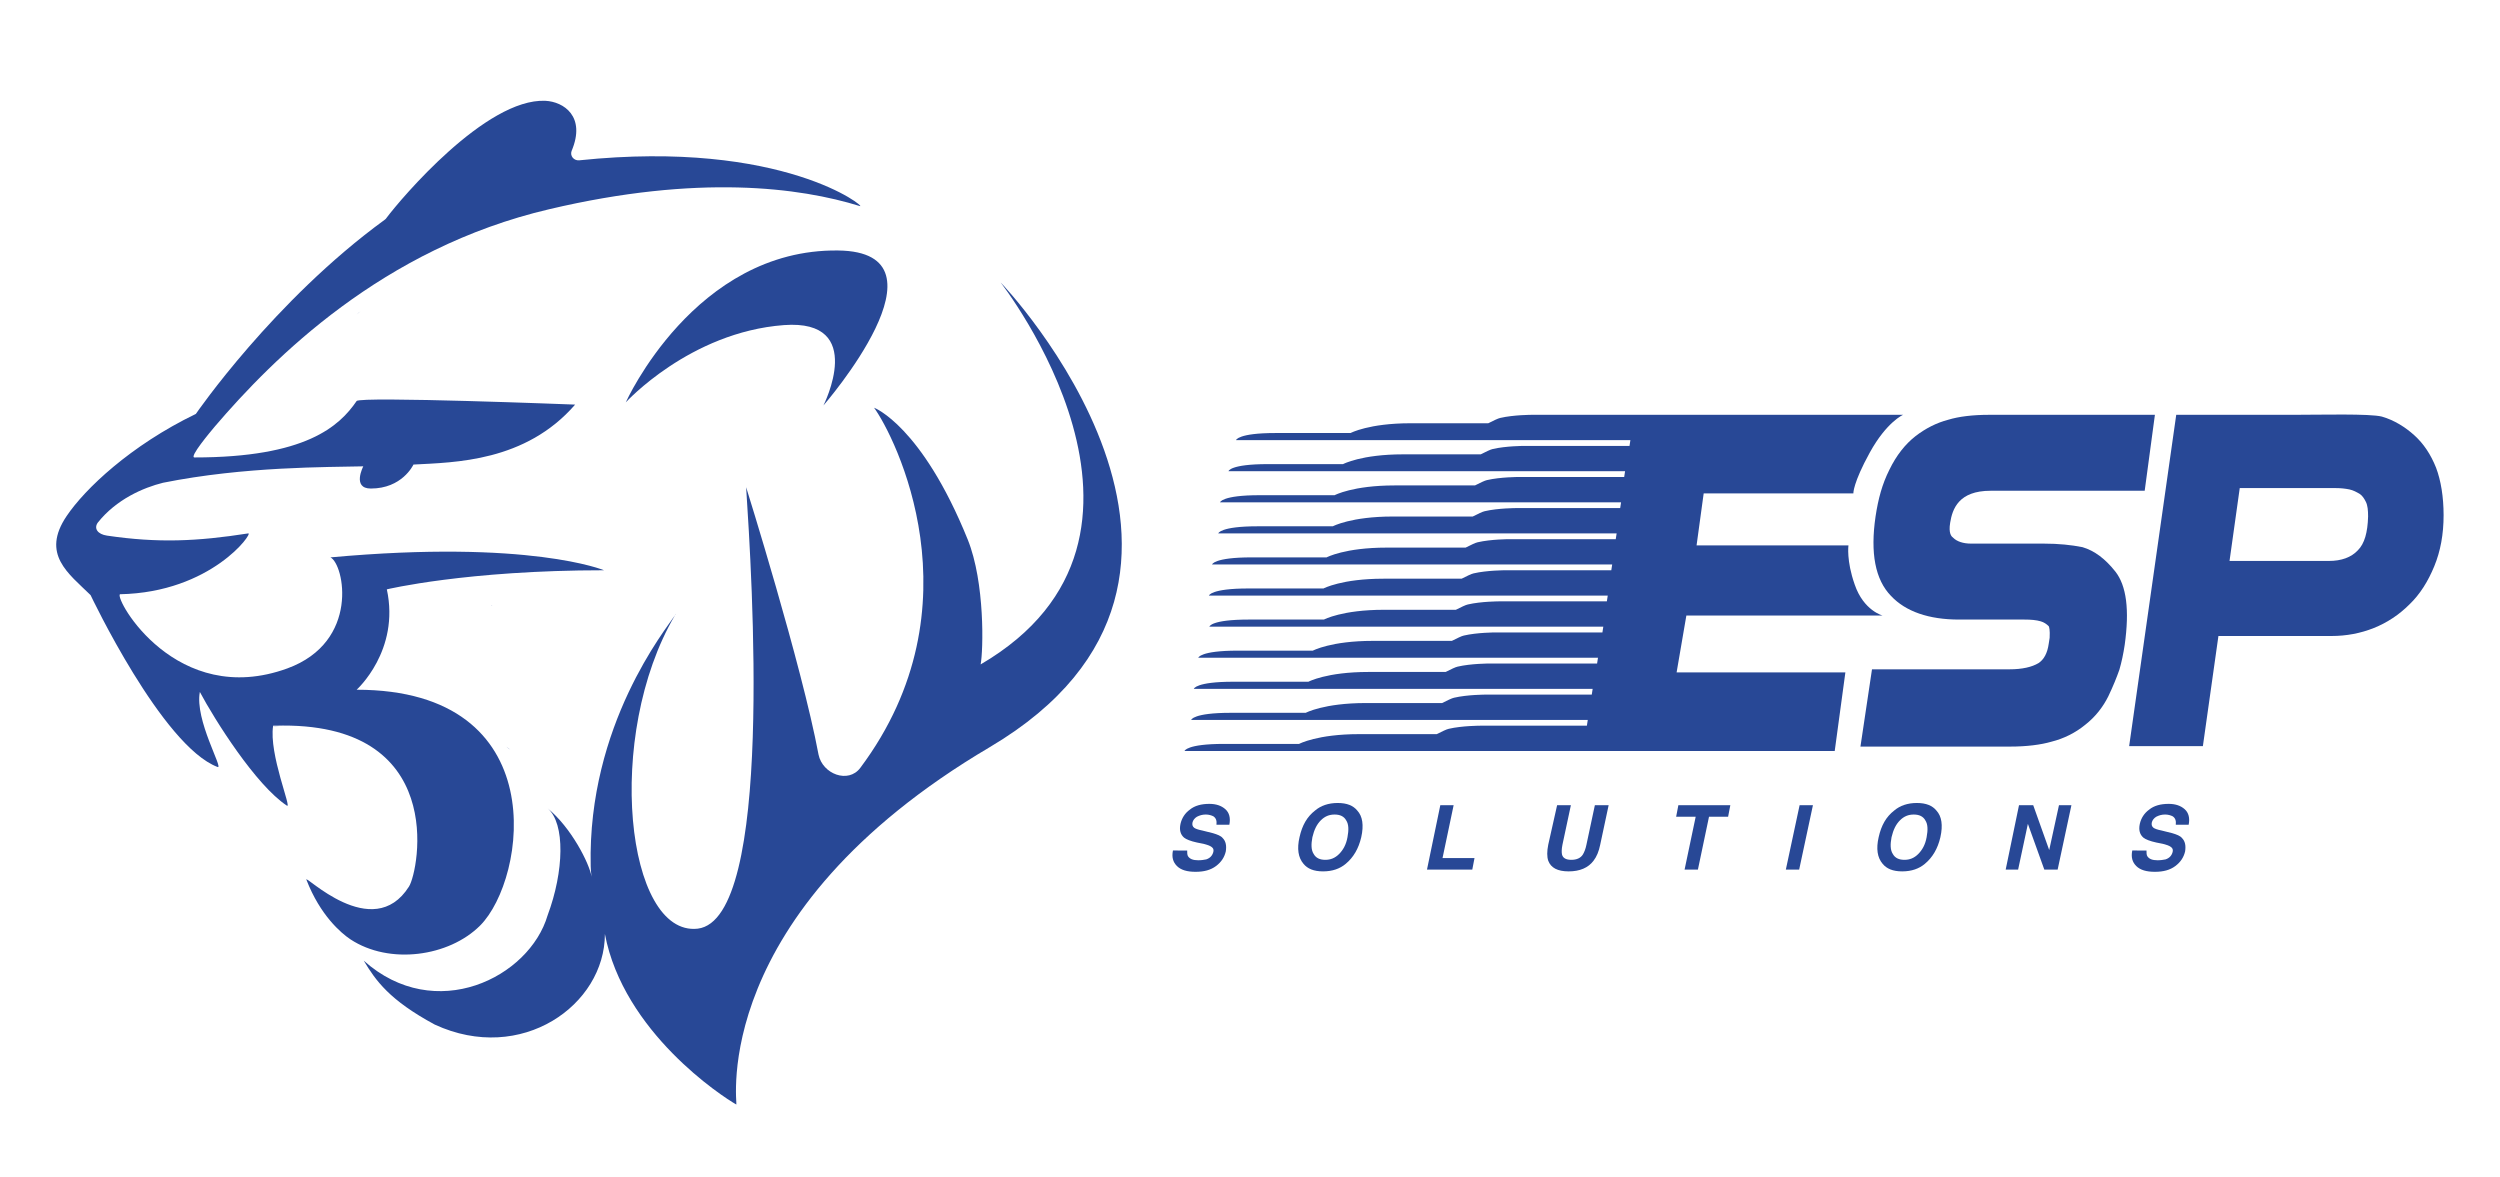 <svg version="1.1" id="Capa_1" xmlns="http://www.w3.org/2000/svg" xmlns:xlink="http://www.w3.org/1999/xlink" x="0px" y="0px" viewBox="0 0 562.9 265.1" style="enable-background:new 0 0 562.9 265.1;" xml:space="preserve" width="562.9"  height="265.1" >
<style type="text/css">
	.st0{fill:#284896;}
</style>
<g>
	<g>
		<g>
			<path class="st0" d="M379.7,138.6h44.2c0,0-4.3-1.1-6.3-7c-1.9-5.4-1.4-8.8-1.4-8.8h-34.2l1.6-11.7h33.7c0,0-0.1-2.3,3.7-9.2     c3.8-6.9,7.5-8.5,7.5-8.5h-83.6c0,0-4.1,0-7.1,0.7c-0.5,0.1-1.5,0.6-2.7,1.2c-7.3,0-14,0-17.5,0c-9.4,0-13.5,2.2-13.5,2.2     s-8.3,0-16.9,0c-8.5,0-8.9,1.6-8.9,1.6H298h30.4h0.6h38.1l-0.2,1.3h-23.7c0,0-4.1,0-7.1,0.7c-0.5,0.1-1.5,0.6-2.7,1.2     c-7.3,0-14,0-17.5,0c-9.4,0-13.5,2.2-13.5,2.2s-8.3,0-16.9,0s-8.9,1.6-8.9,1.6h19.6h30.4h0.6h38.7l-0.2,1.3h-23.8     c0,0-4.1,0-7.1,0.7c-0.5,0.1-1.5,0.6-2.7,1.2c-7.5,0-14.6,0-18.1,0c-9.4,0-13.5,2.2-13.5,2.2s-8.3,0-16.9,0     c-8.5,0-8.9,1.6-8.9,1.6h19.6h31h0.1H365l-0.2,1.3h-23.4c0,0-4.1,0-7.1,0.7c-0.5,0.1-1.5,0.6-2.7,1.2c-7.5,0-14.5,0-18,0     c-9.4,0-13.5,2.2-13.5,2.2s-8.3,0-16.9,0c-8.5,0-8.9,1.6-8.9,1.6h19.6h31H364l-0.2,1.3h-24c0,0-4.1,0-7.1,0.7     c-0.5,0.1-1.5,0.6-2.7,1.2c-7.4,0-14.4,0-17.8,0c-9.4,0-13.5,2.2-13.5,2.2s-8.3,0-16.9,0c-8.5,0-8.9,1.6-8.9,1.6h19.6H363     l-0.2,1.3h-23.9c0,0-4.1,0-7.1,0.7c-0.5,0.1-1.5,0.6-2.7,1.2c-7.3,0-14.1,0-17.6,0c-9.4,0-13.5,2.2-13.5,2.2s-8.3,0-16.9,0     c-8.5,0-8.9,1.6-8.9,1.6H292h70l-0.2,1.3h-24.2c0,0-4.1,0-7.1,0.7c-0.5,0.1-1.5,0.6-2.7,1.2c-6.8,0-13,0-16.2,0     c-9.4,0-13.5,2.2-13.5,2.2s-8.3,0-16.9,0s-8.9,1.6-8.9,1.6H292h69l-0.2,1.3h-24.1c0,0-4.1,0-7.1,0.7c-0.5,0.1-1.5,0.6-2.7,1.2     c-7.4,0-14.3,0-17.8,0c-9.4,0-13.5,2.2-13.5,2.2s-8.3,0-16.9,0c-8.5,0-8.9,1.6-8.9,1.6h19.6h70.4l-0.2,1.3h-24.3     c0,0-4.1,0-7.1,0.7c-0.5,0.1-1.5,0.6-2.7,1.2c-7.2,0-14,0-17.4,0c-9.4,0-13.5,2.2-13.5,2.2s-8.3,0-16.9,0c-8.5,0-8.9,1.6-8.9,1.6     h19.6h70.2l-0.2,1.3h-23.9c0,0-4.1,0-7.1,0.7c-0.5,0.1-1.5,0.6-2.7,1.2c-7.2,0-13.9,0-17.2,0c-9.4,0-13.5,2.2-13.5,2.2     s-8.3,0-16.9,0c-8.5,0-8.9,1.6-8.9,1.6h19.6h69.7l-0.2,1.3h-24c0,0-4.1,0-7.1,0.7c-0.5,0.1-1.5,0.6-2.7,1.2c-7.3,0-14.1,0-17.5,0     c-9.4,0-13.5,2.2-13.5,2.2s-8.3,0-16.9,0c-8.5,0-8.9,1.6-8.9,1.6h19.6h79.9h46.9l2.4-17.7h-38L379.7,138.6z"/>
			<path class="st0" d="M476.3,128.7c-2.3-2.9-4.7-4.7-7.4-5.5c-2.5-0.5-5.4-0.8-8.7-0.8h-16.4c-1.8,0-3.2-0.5-4-1.3l-0.1-0.1     c-0.3-0.2-1-0.9-0.6-3.3c0.5-3.1,1.9-7.2,9.1-7.2h34.7l2.3-17.1h-37.3c-3.8,0-6.9,0.4-9.2,1.1c-2.7,0.7-5.2,2-7.4,3.7     c-2.3,1.8-4.3,4.3-5.9,7.6c-1.6,3.2-2.5,6.5-3.1,10.5c-1.2,8.2-0.1,14.2,3.5,17.9c3.3,3.5,8.5,5.3,15.3,5.3h14.7     c1.5,0,2.7,0.1,3.7,0.4c0.7,0.2,1.3,0.6,1.8,1.1c0.1,0.2,0.3,0.9,0.2,2.6l-0.2,1.3c-0.3,2.2-1.1,3.6-2.3,4.4     c-1.5,0.9-3.7,1.4-6.5,1.4h-31l-2.6,17.4h33.7c3.7,0,6.9-0.4,9.3-1.1c2.8-0.7,5.4-2,7.6-3.8c2.3-1.8,4-4,5.2-6.4     c1.1-2.3,1.9-4.3,2.5-6c0.5-1.7,0.9-3.6,1.2-5.6C479.5,137.3,478.8,131.9,476.3,128.7z"/>
			<path class="st0" d="M548.5,105.3c-1.2-3-2.8-5.4-4.9-7.3c-2-1.8-4.5-3.4-7.3-4.2c-2.7-0.7-13.8-0.4-19.8-0.4H490L479.4,168H496     l3.5-24.8H525c3.3,0,6.5-0.6,9.5-1.8c3-1.2,5.7-3,8-5.3c2.4-2.3,4.2-5.2,5.6-8.6c1.4-3.4,2.1-7.2,2.1-11.5     C550.2,111.9,549.6,108.2,548.5,105.3z M530.9,123.9c-1.5,1.6-3.7,2.4-6.5,2.4h-22.4l2.3-16.4h21.7c1,0,2,0.1,3,0.3     c0.9,0.2,1.6,0.6,2.3,1c0.6,0.4,1,1,1.4,1.8c0.4,0.8,0.5,1.9,0.5,3.3C533.1,119.9,532.4,122.4,530.9,123.9z"/>
		</g>
		<g>
			<path class="st0" d="M267.3,191.3c0,0.7,0,1.2,0.2,1.5c0.4,0.6,1.1,0.9,2.3,0.9c0.7,0,1.3-0.1,1.8-0.2c0.9-0.3,1.4-0.9,1.6-1.7     c0.1-0.5,0-0.8-0.4-1.1c-0.4-0.3-1-0.5-1.8-0.7l-1.5-0.3c-1.4-0.3-2.4-0.7-2.9-1.1c-0.8-0.7-1.1-1.7-0.8-3.1     c0.3-1.3,1-2.4,2.1-3.2c1.1-0.9,2.6-1.3,4.4-1.3c1.5,0,2.7,0.4,3.6,1.2c0.9,0.8,1.2,2,0.9,3.5h-2.9c0.1-0.9-0.1-1.5-0.7-1.9     c-0.4-0.2-1-0.4-1.7-0.4c-0.8,0-1.4,0.2-2,0.5c-0.5,0.3-0.9,0.8-1,1.3c-0.1,0.5,0,0.9,0.4,1.2c0.3,0.2,0.8,0.4,1.8,0.6l2.4,0.6     c1,0.3,1.8,0.6,2.2,1.1c0.7,0.7,0.9,1.7,0.7,3c-0.3,1.3-1,2.4-2.2,3.3c-1.2,0.9-2.7,1.3-4.6,1.3c-1.9,0-3.3-0.4-4.2-1.3     c-0.9-0.9-1.2-2-0.9-3.5H267.3z"/>
			<path class="st0" d="M303,194.5c-1.3,1.1-3,1.7-5.1,1.7c-2.1,0-3.5-0.6-4.4-1.7c-1.2-1.4-1.5-3.4-0.9-6c0.6-2.7,1.7-4.6,3.5-6     c1.3-1.1,3-1.7,5.1-1.7c2.1,0,3.5,0.6,4.4,1.7c1.2,1.3,1.5,3.3,0.9,6C305.9,191.1,304.7,193.1,303,194.5z M303.4,188.5     c0.3-1.6,0.3-2.9-0.3-3.8c-0.5-0.9-1.4-1.3-2.6-1.3c-1.2,0-2.2,0.4-3.1,1.3c-0.9,0.9-1.5,2.1-1.9,3.8c-0.3,1.6-0.3,2.9,0.3,3.8     c0.5,0.9,1.4,1.3,2.6,1.3s2.2-0.4,3.1-1.3C302.4,191.4,303.1,190.2,303.4,188.5z"/>
			<path class="st0" d="M324.3,181.3h3l-2.5,11.9h7.2l-0.5,2.6h-10.2L324.3,181.3z"/>
			<path class="st0" d="M350.6,181.3h3.1l-1.9,8.9c-0.2,1-0.2,1.7-0.1,2.2c0.2,0.8,0.9,1.2,2.1,1.2c1.2,0,2.1-0.4,2.6-1.2     c0.3-0.5,0.6-1.2,0.8-2.2l1.9-8.9h3.1l-1.9,8.9c-0.3,1.5-0.8,2.7-1.5,3.6c-1.2,1.6-3.1,2.4-5.6,2.4s-4-0.8-4.6-2.4     c-0.3-0.9-0.3-2.1,0-3.6L350.6,181.3z"/>
			<path class="st0" d="M389.6,181.3l-0.5,2.6h-4.3l-2.5,11.9h-3l2.5-11.9h-4.4l0.5-2.6H389.6z"/>
			<path class="st0" d="M405.1,195.8h-3l3.1-14.5h3L405.1,195.8z"/>
			<path class="st0" d="M433.4,194.5c-1.3,1.1-3,1.7-5.1,1.7c-2.1,0-3.5-0.6-4.4-1.7c-1.2-1.4-1.5-3.4-0.9-6c0.6-2.7,1.7-4.6,3.5-6     c1.3-1.1,3-1.7,5.1-1.7c2.1,0,3.5,0.6,4.4,1.7c1.2,1.3,1.5,3.3,0.9,6C436.3,191.1,435.1,193.1,433.4,194.5z M433.8,188.5     c0.3-1.6,0.3-2.9-0.3-3.8c-0.5-0.9-1.4-1.3-2.6-1.3c-1.2,0-2.2,0.4-3.1,1.3c-0.9,0.9-1.5,2.1-1.9,3.8c-0.3,1.6-0.3,2.9,0.3,3.8     c0.5,0.9,1.4,1.3,2.6,1.3s2.2-0.4,3.1-1.3C432.8,191.4,433.5,190.2,433.8,188.5z"/>
			<path class="st0" d="M454.6,181.3h3.2l3.6,10.1l2.2-10.1h2.8l-3.1,14.5h-3l-3.7-10.3l-2.2,10.3h-2.8L454.6,181.3z"/>
			<path class="st0" d="M483.3,191.3c0,0.7,0,1.2,0.2,1.5c0.4,0.6,1.1,0.9,2.3,0.9c0.7,0,1.3-0.1,1.8-0.2c0.9-0.3,1.4-0.9,1.6-1.7     c0.1-0.5,0-0.8-0.4-1.1c-0.4-0.3-1-0.5-1.8-0.7l-1.5-0.3c-1.4-0.3-2.4-0.7-2.9-1.1c-0.8-0.7-1.1-1.7-0.8-3.1     c0.3-1.3,1-2.4,2.1-3.2c1.1-0.9,2.6-1.3,4.4-1.3c1.5,0,2.7,0.4,3.6,1.2c0.9,0.8,1.2,2,0.9,3.5h-2.9c0.1-0.9-0.1-1.5-0.7-1.9     c-0.4-0.2-1-0.4-1.7-0.4c-0.8,0-1.4,0.2-2,0.5c-0.5,0.3-0.9,0.8-1,1.3c-0.1,0.5,0,0.9,0.4,1.2c0.3,0.2,0.8,0.4,1.8,0.6l2.4,0.6     c1,0.3,1.8,0.6,2.2,1.1c0.7,0.7,0.9,1.7,0.7,3c-0.3,1.3-1,2.4-2.2,3.3c-1.2,0.9-2.7,1.3-4.6,1.3c-1.9,0-3.3-0.4-4.2-1.3     c-0.9-0.9-1.2-2-0.9-3.5H483.3z"/>
		</g>
	</g>
	<g>
		<path class="st0" d="M61.9,163.5c-0.1,0-0.2,0-0.4,0C63.9,163.7,62.6,163.6,61.9,163.5z"/>
		<path class="st0" d="M80.3,70.8c0.3-0.3,0.6-0.5,0.9-0.7C81,70.2,80.7,70.5,80.3,70.8z"/>
		<path class="st0" d="M108.1,208.4c10.5-10.5,16.8-53.1-27.8-53.1c0,0,9.8-8.8,6.8-22.6c0,0,17.9-4.3,48.9-4.3c0,0-16.7-7-61.6-2.9    c3.1,1.5,6.7,19-9.7,25c-25,9.1-38.9-15.6-37.7-16.7c20.6-0.4,30.1-13.9,28.9-13.7c-11.5,1.8-20.3,2.2-31.8,0.5    c-2.1-0.3-3-1.6-2.1-2.9c4.2-5.3,10.3-7.9,14.7-9c18.4-3.7,37.1-3.5,45.1-3.7c0,0-2.6,5,1.7,5c7,0,9.5-5.2,9.6-5.4    c9.3-0.5,25.2-0.6,36.4-13.5c0,0-48.5-1.9-49.2-0.8c-3.9,5.7-11.5,12.7-36.5,12.7c-1.3,0,3.6-5.8,4.6-7    c13.1-15.3,37.7-40.1,75.3-48.9c33.5-7.9,56.4-4.9,69.9-0.7c1.8,0.6-17.1-15.1-63.2-10.3c-1.2,0.1-2.1-1-1.7-2.1    c3.3-7.8-1.8-11.1-5.9-11.3c-13.4-0.6-32.5,22-35.8,26.4c-0.1,0.2-0.3,0.3-0.4,0.4c-25,18.2-42.5,43.7-42.5,43.7    c-14.7,7.1-25,16.9-29.1,23c-5.8,8.6,0.4,12.9,5.4,17.8c0,0,16.1,34,28.6,38.7c1.4,0.5-5.2-10.6-4-16.9c3.3,6.2,12.6,21,19.6,25.6    c1.2,0.8-4.1-11.6-3.1-18c0,0,0.2,0,0.4,0c39.2-1.2,32.4,32.7,30.2,36.2c-8.2,13-23.8-3.1-23.1-1.5c3.1,8,7.8,12,9.9,13.4    C87.7,217.3,101.1,215.4,108.1,208.4z"/>
		<path class="st0" d="M110.8,136.3C110.8,136.3,110.7,136.3,110.8,136.3c-0.1,0-0.1,0-0.1,0C110.7,136.4,110.8,136.4,110.8,136.3z"/>
		<path class="st0" d="M225.3,63.6c0,0,44.8,57.2-4.5,86c0.6-3.1,1-18.4-2.9-28.1c-10.4-25.7-21.1-29.7-21.1-29.7    c4.6,6.3,24.2,44.6-3.1,81.1c-2.7,3.6-8.5,1.4-9.4-3c-3.8-20.3-16.3-60.2-16.3-60.2c1.3,20,6.3,97.3-10.9,99.4    c-16.1,1.8-21.1-43.4-5.1-70.6c-2,3.1-19.7,24.7-19,56.5c0,0.8,0.1,1.6,0.2,2.4c-0.5-3-4.6-11.1-9.9-15.4c4,3.4,3.7,14.2,0,24.1    c-4.1,14-25.3,24.6-41.4,10.2c2.7,4.5,5.8,8.9,16,14.4c19.5,9,38.3-4.4,38.3-20.4c4.2,22.1,26.4,36.6,29.6,38.4    c0.3,0.2-6.6-42.9,57.1-80.5C288.2,129.5,225.4,63.6,225.3,63.6z"/>
		<path class="st0" d="M152,138.5c0.1-0.1,0.1-0.2,0.1-0.3C152.1,138.3,152,138.4,152,138.5z"/>
		<path class="st0" d="M115,168.9c-0.6-0.5-1-0.8-1-0.8C114.3,168.4,114.7,168.7,115,168.9z"/>
		<path class="st0" d="M140.9,90.6c0,0,14.4-15.8,35.6-17.4c18.8-1.4,8.9,18.1,8.9,18.1s30.1-34.6,3.3-34.9    C156.4,56,140.9,90.6,140.9,90.6z"/>
	</g>
</g>
</svg>